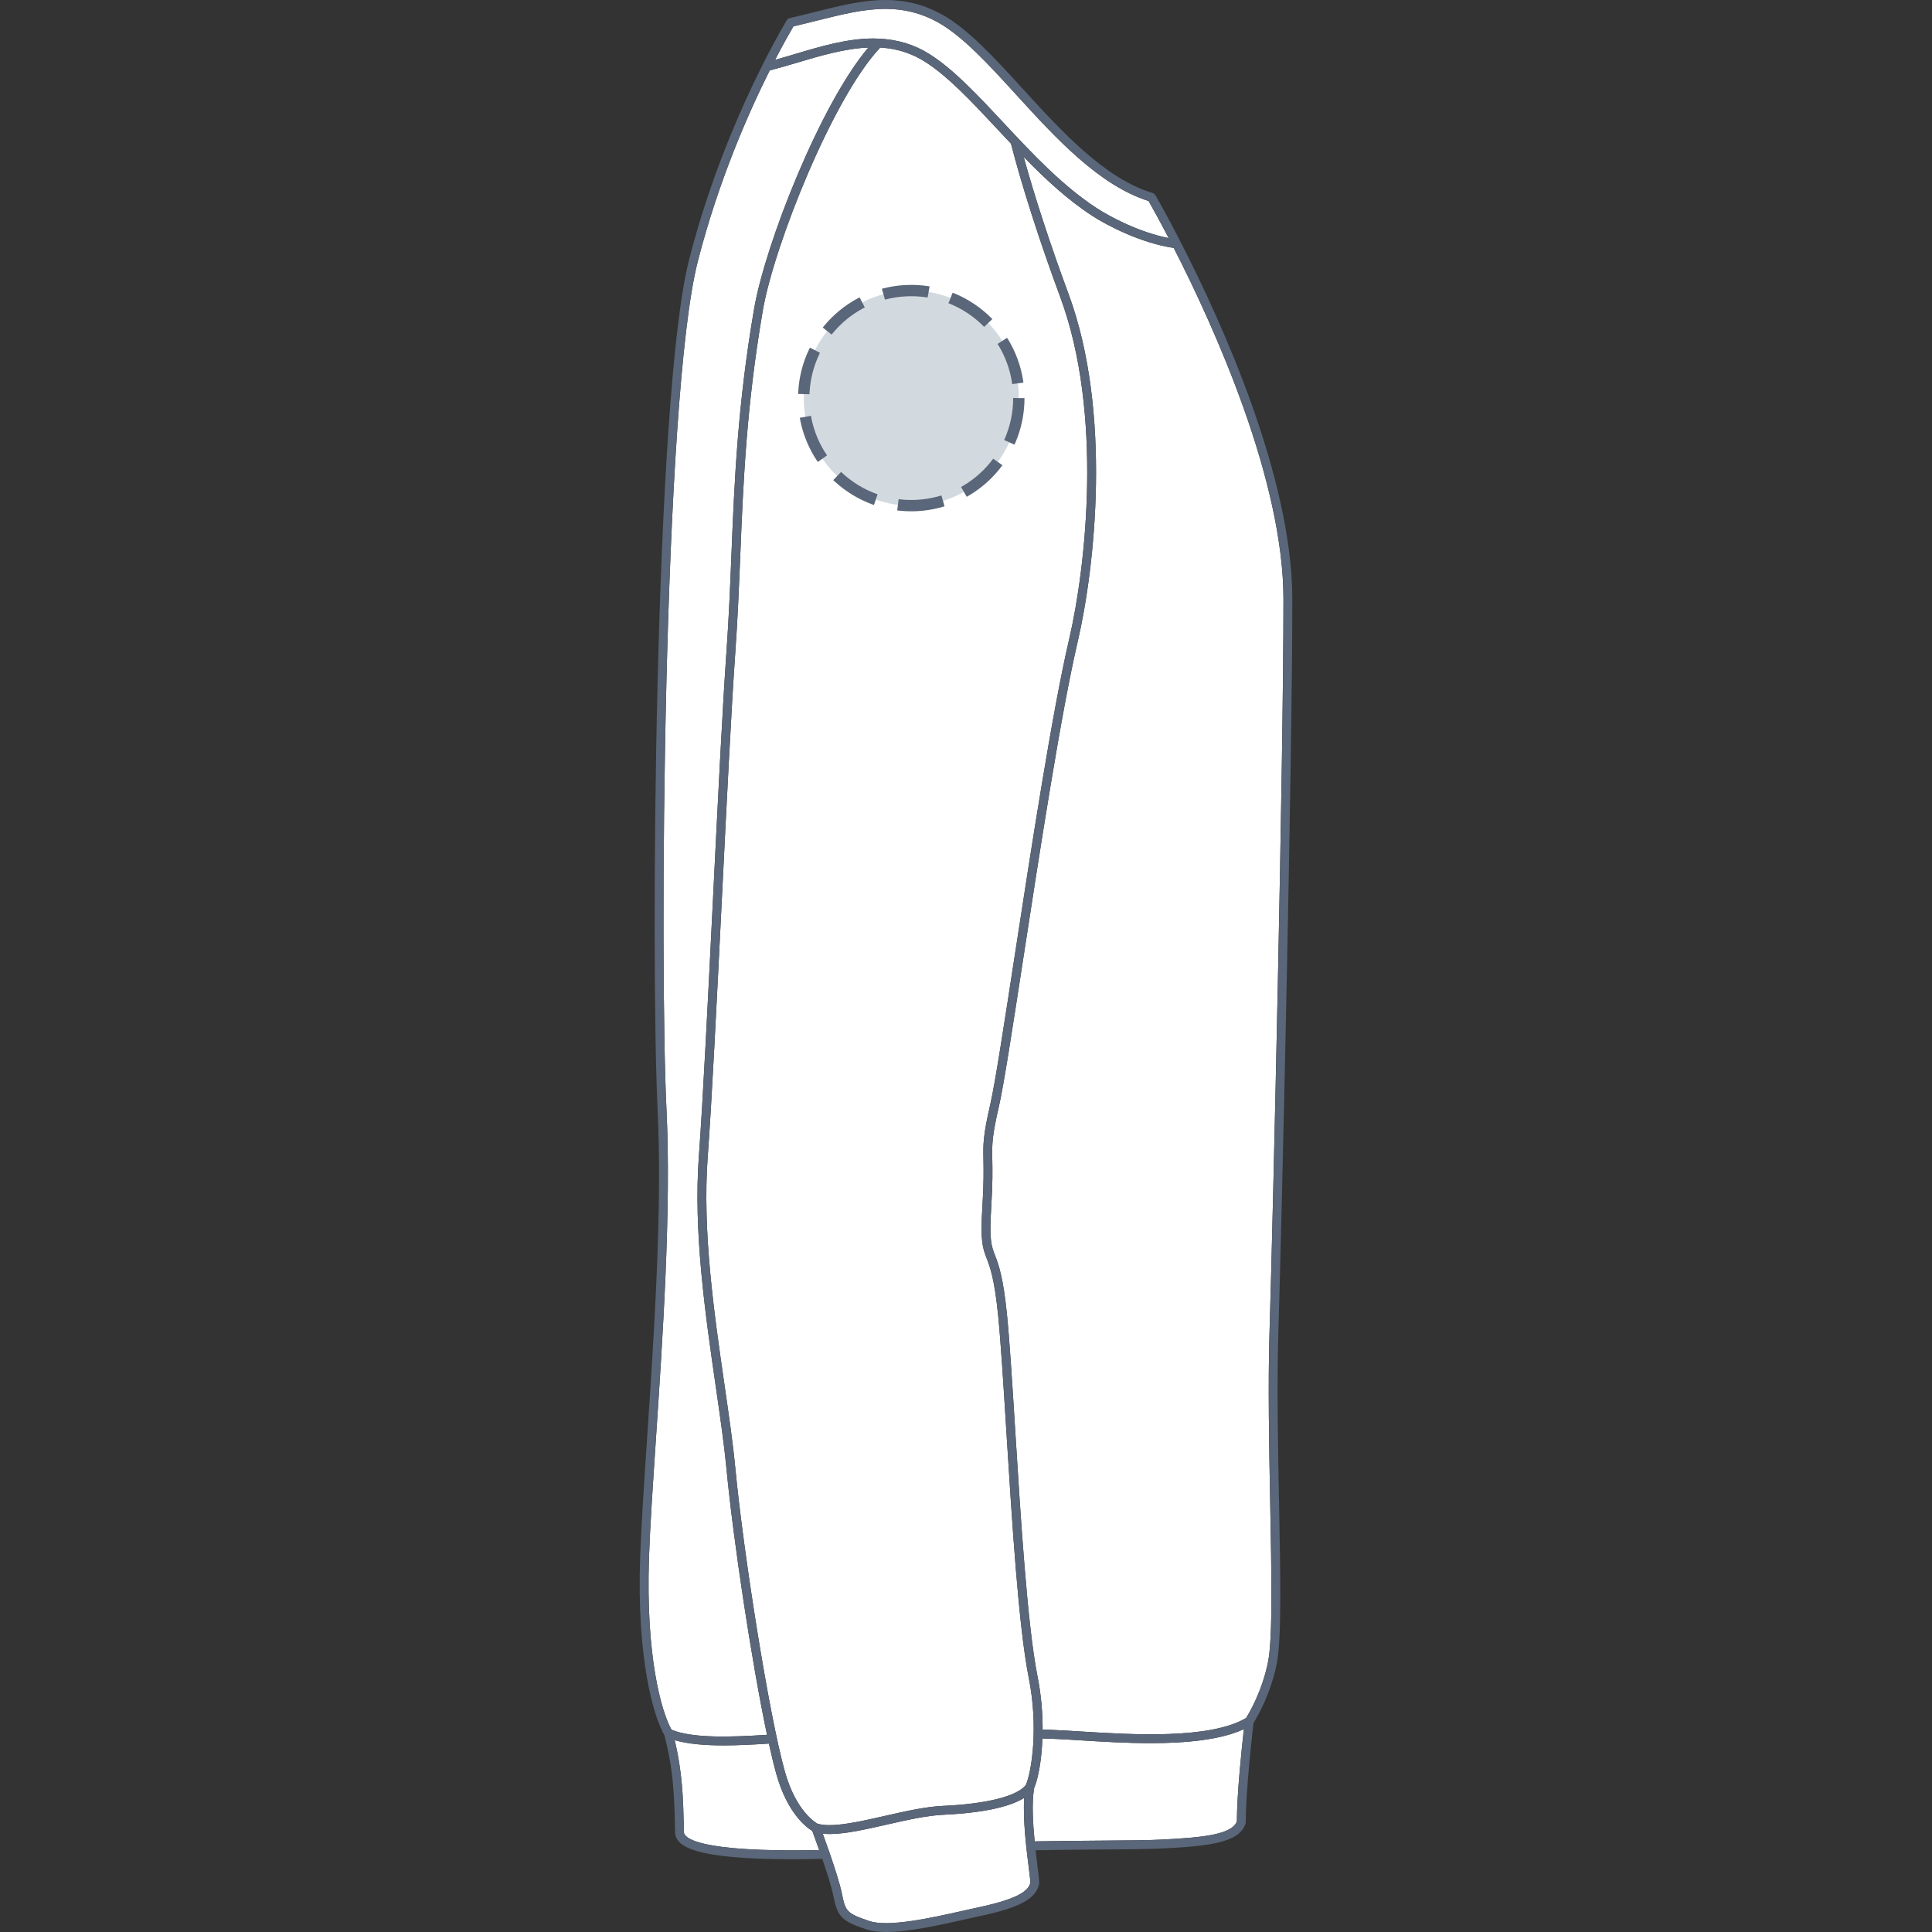 <svg xmlns="http://www.w3.org/2000/svg" xmlns:xlink="http://www.w3.org/1999/xlink" version="1.1" id="Sweat_manche_droite" x="0px" y="0px" width="512px" height="512px" viewBox="0 0 512 512" enable-background="new 0 0 512 512" xml:space="preserve">
<rect x="0" y="0" width="512" height="512" fill="#333333" stroke="none"/>
<g>
	<g id="Background">
		<path fill="#FFFFFF" d="M271.418,476.457c-4.89,3.059-14.023,4.139-21.471,4.479c-4.39,0.199-9.768,1.424-14.968,2.604    c-5.596,1.271-10.96,2.496-15.146,2.496c-0.628,0-1.226-0.035-1.796-0.094c0.465,1.27,1.104,3.043,1.781,4.994    c0,0.004,0.001,0.008,0.002,0.01c1.32,3.811,2.771,8.279,3.308,10.959c0.92,4.602,1.226,5.178,7.309,7.205    c5.064,1.689,16.578-0.895,24.981-2.783c1.473-0.33,2.878-0.65,4.188-0.93c11.011-2.357,12.979-4.605,13.438-6.42    c0.041-0.4-0.205-2.348-0.438-4.232C272.001,489.916,271.064,482.348,271.418,476.457z"></path>
		<path fill="#FFFFFF" d="M205.74,470.152c-0.618-2.203-1.283-4.951-1.973-8.086c-4.115,0.271-8.204,0.482-12.013,0.482    c-5.016,0-9.521-0.369-12.96-1.389c2.062,8.588,2.25,15.539,2.422,22.842l0.036,1.646c0.124,1.275,3.141,5.318,35.848,4.635    c-0.827-2.342-1.539-4.271-1.836-5.068C213.729,484.299,208.678,480.592,205.74,470.152z"></path>
		<path fill="#FFFFFF" d="M203.267,459.74c-4.12-19.531-8.973-51.861-10.748-70.537c-0.615-6.447-1.692-13.895-2.837-21.781    c-2.788-19.262-5.951-41.098-4.472-61.07c1.063-14.35,2.417-41.576,3.729-67.906c1.255-25.226,2.555-51.311,3.577-65.646    c0.628-8.806,0.979-17.41,1.318-25.732c0.795-19.466,1.613-39.594,5.998-65.155c2.952-17.223,17.605-54.375,30.297-69.313    c-6.195,0.248-12.6,2.134-18.807,3.985c-2.42,0.724-4.909,1.457-7.345,2.085c-5.748,11.487-13.63,29.441-19.051,50.583    c-9.288,36.227-10.152,186.928-8.303,224.806c1.283,26.35-0.987,60.25-2.812,87.488c-0.825,12.314-1.536,22.947-1.82,31.211    c-0.897,26.063,3.239,40.766,5.964,45.635C183.313,460.637,193.174,460.408,203.267,459.74z"></path>
		<path fill="#FFFFFF" d="M272.641,444.689c-2.707-13.547-4.426-41.072-5.942-65.354c-0.792-12.684-1.474-23.637-2.191-30.814    c-0.965-9.682-2.156-12.777-3.025-15.041c-1.068-2.789-1.715-4.473-1.147-13.551c0.399-6.428,0.336-9.947,0.288-12.514    c-0.081-4.238-0.122-6.363,1.824-14.809c1.223-5.289,3.635-20.957,6.428-39.104c4.455-28.95,9.999-64.976,14.441-84.02    c4.492-19.244,9.047-60.022-2.355-90.801c-5.409-14.597-10.153-29.375-13.041-40.615c-1.257-1.329-2.509-2.661-3.745-3.987    c-6.645-7.109-12.917-13.826-19.017-17.705c-3.572-2.271-7.478-3.511-11.884-3.775c-12.506,13.168-28.178,52.508-31.126,69.706    c-4.356,25.411-5.174,45.462-5.966,64.854c-0.342,8.339-0.692,16.96-1.325,25.807c-1.02,14.307-2.315,40.379-3.572,65.594    c-1.309,26.343-2.664,53.583-3.729,67.962c-1.461,19.717,1.682,41.416,4.453,60.563c1.147,7.916,2.229,15.391,2.85,21.896    c2.124,22.303,8.879,65.359,13.146,80.527c2.931,10.426,8.079,13.48,8.645,13.791c3.784,1.133,10.911-0.486,17.807-2.057    c5.301-1.205,10.78-2.453,15.384-2.662c11.628-0.527,19.636-2.541,22.019-5.533C273.425,469.426,275.227,457.621,272.641,444.689z    "></path>
		<path fill="#FFFFFF" d="M271.282,41.581c2.9,10.538,7.136,23.483,11.881,36.294c11.6,31.301,6.992,72.652,2.441,92.15    c-4.422,18.956-9.961,54.935-14.408,83.844c-2.916,18.938-5.219,33.899-6.457,39.272c-1.884,8.162-1.849,10.063-1.771,14.23    c0.051,2.607,0.117,6.184-0.289,12.705c-0.535,8.568,0.041,10.07,0.996,12.559c0.917,2.387,2.174,5.656,3.174,15.65    c0.72,7.217,1.405,18.191,2.199,30.9c1.434,23.012,3.223,51.645,5.898,65.039c0.989,4.938,1.368,9.783,1.354,14.139    c0.712,0.02,1.396,0.037,2.019,0.057c2.264,0.074,4.971,0.242,8.104,0.438c13.613,0.846,34.138,2.121,43.803-3.563    c0.747-1.193,4.337-7.219,5.856-15.076c1.21-6.25,0.88-23.613,0.529-41.99c-0.281-14.686-0.597-31.322-0.188-44.838    c0.953-31.41,3.706-150.609,3.706-194.551c0-31.436-18.089-71.622-29.079-93.136c-8.601-1.25-17.561-5.889-21.58-8.496    C282.877,52.923,276.94,47.385,271.282,41.581z"></path>
		<path fill="#FFFFFF" d="M286.277,461.203c-3.114-0.195-5.805-0.363-8.033-0.432c-0.614-0.021-1.29-0.037-1.993-0.059    c-0.219,5.934-1.152,10.697-2.197,13.166c-0.648,3.834-0.341,9.26,0.139,14.107c6.477-0.113,12.374-0.16,17.604-0.201    c7.016-0.051,12.556-0.094,16.104-0.277c10.385-0.533,18.462-1.229,19.883-4.793c0.023-7.395,1.3-19.512,1.861-24.479    c-6.287,2.906-15.514,3.717-24.73,3.717C298.325,461.953,291.754,461.545,286.277,461.203z"></path>
		<path fill="#FFFFFF" d="M205.402,15.863c1.749-0.486,3.521-1.012,5.249-1.53c6.816-2.033,13.864-4.135,20.813-4.135    c0.419,0,0.827,0.024,1.239,0.038c0.067-0.005,0.137,0,0.203,0.007c5.019,0.217,9.452,1.574,13.511,4.153    c6.354,4.039,12.729,10.861,19.475,18.086c7.715,8.258,15.69,16.798,24.862,22.751c3.595,2.331,11.3,6.365,18.96,7.865    c-2.697-5.179-4.683-8.695-5.33-9.831c-13.153-4.147-24.743-16.846-34.981-28.067c-7.397-8.105-14.384-15.762-21.063-19.406    c-4.249-2.316-8.718-3.443-13.664-3.443c-5.773,0-11.736,1.497-18.05,3.08c-2.056,0.515-4.172,1.047-6.348,1.543    C209.638,8.055,207.829,11.167,205.402,15.863z"></path>
	</g>
	<path id="Outline" fill="#5A6679" d="M176.03,459.76c2.479,9.271,2.655,16.574,2.836,24.299l0.044,1.732   c0.318,3.326,4.334,6.928,30.886,6.928c2.498,0,5.203-0.033,8.116-0.102c1.204,3.521,2.445,7.41,2.912,9.744   c1.135,5.664,2.212,6.756,8.869,8.977c1.402,0.467,3.151,0.662,5.13,0.662c6.041,0,14.215-1.836,21.111-3.385   c1.463-0.33,2.864-0.646,4.166-0.922c10.021-2.146,14.295-4.451,15.234-8.223c0.146-0.574,0.02-1.666-0.398-5.021   c-0.149-1.215-0.326-2.619-0.494-4.115c6.381-0.111,12.205-0.156,17.373-0.197c7.046-0.053,12.609-0.098,16.204-0.277   c12.209-0.629,20.341-1.426,22.054-6.564c0.04-0.119,0.063-0.244,0.063-0.369c0-8.479,1.811-24.146,2.068-26.354   c0.808-1.271,4.563-7.502,6.188-15.902c1.258-6.492,0.938-23.174,0.57-42.486c-0.278-14.654-0.598-31.264-0.188-44.725   c0.951-31.416,3.706-150.656,3.706-194.618c0-32.187-18.553-73.175-29.611-94.742c-3.905-7.621-6.654-12.356-6.686-12.403   c-0.149-0.259-0.393-0.449-0.678-0.536c-12.72-3.809-24.225-16.414-34.37-27.537c-7.535-8.256-14.653-16.054-21.678-19.887   C244.861,1.223,240.024,0,234.676,0c-6.063,0-12.162,1.531-18.62,3.15c-2.194,0.551-4.466,1.119-6.782,1.642   c-0.312,0.07-0.579,0.263-0.744,0.532c-0.024,0.043-2.649,4.346-6.321,11.634c-0.083,0.108-0.146,0.234-0.188,0.369   c-5.811,11.577-13.852,29.823-19.367,51.34c-9.339,36.425-10.228,187.544-8.376,225.51c1.279,26.215-0.984,60.039-2.809,87.217   c-0.823,12.334-1.537,22.986-1.823,31.287C168.716,439.59,173.177,454.838,176.03,459.76z M184.928,69.252   c5.421-21.142,13.303-39.096,19.051-50.583c2.436-0.628,4.925-1.361,7.345-2.085c6.207-1.851,12.61-3.737,18.807-3.985   c-12.69,14.938-27.345,52.09-30.297,69.313c-4.385,25.561-5.203,45.689-5.998,65.155c-0.34,8.322-0.69,16.926-1.318,25.732   c-1.022,14.335-2.322,40.42-3.577,65.646c-1.312,26.33-2.664,53.557-3.729,67.906c-1.479,19.973,1.684,41.811,4.472,61.07   c1.145,7.887,2.222,15.334,2.837,21.781c1.775,18.676,6.628,51.006,10.748,70.537c-10.094,0.668-19.954,0.896-25.31-1.348   c-2.725-4.869-6.861-19.572-5.964-45.637c0.284-8.264,0.995-18.896,1.82-31.211c1.823-27.236,4.096-61.139,2.812-87.486   C174.776,256.181,175.64,105.479,184.928,69.252z M208.003,469.514c-4.269-15.168-11.022-58.227-13.146-80.529   c-0.619-6.506-1.701-13.979-2.85-21.895c-2.771-19.146-5.914-40.848-4.453-60.563c1.064-14.379,2.421-41.619,3.729-67.963   c1.258-25.215,2.555-51.287,3.573-65.594c0.633-8.847,0.983-17.468,1.325-25.807c0.792-19.392,1.608-39.443,5.966-64.854   c2.948-17.198,18.62-56.538,31.126-69.706c4.406,0.264,8.312,1.504,11.883,3.775c6.102,3.879,12.374,10.596,19.018,17.705   c1.235,1.326,2.488,2.658,3.745,3.987c2.888,11.24,7.632,26.018,13.041,40.615c11.402,30.779,6.849,71.557,2.355,90.801   c-4.442,19.044-9.986,55.07-14.441,84.02c-2.793,18.146-5.205,33.814-6.428,39.103c-1.946,8.445-1.905,10.57-1.824,14.811   c0.048,2.564,0.111,6.086-0.288,12.514c-0.566,9.078,0.079,10.762,1.147,13.551c0.869,2.262,2.062,5.357,3.025,15.041   c0.719,7.176,1.399,18.131,2.191,30.813c1.518,24.281,3.235,51.807,5.942,65.355c2.586,12.93,0.784,24.734-0.785,28.361   c-2.383,2.99-10.391,5.006-22.019,5.531c-4.604,0.211-10.083,1.457-15.385,2.664c-6.895,1.568-14.021,3.188-17.806,2.057   C216.082,482.992,210.933,479.938,208.003,469.514z M309.714,63.099c-7.66-1.5-15.365-5.534-18.96-7.865   c-9.172-5.953-17.147-14.493-24.862-22.751c-6.746-7.225-13.122-14.047-19.475-18.086c-4.059-2.579-8.492-3.936-13.511-4.153   c-0.066-0.007-0.136-0.012-0.203-0.007c-0.412-0.014-0.82-0.038-1.239-0.038c-6.948,0-13.996,2.102-20.813,4.135   c-1.729,0.518-3.5,1.044-5.249,1.53c2.428-4.697,4.236-7.809,4.877-8.889c2.176-0.496,4.292-1.028,6.348-1.543   c6.313-1.583,12.275-3.08,18.05-3.08c4.946,0,9.415,1.127,13.664,3.443c6.679,3.644,13.665,11.301,21.063,19.406   c10.238,11.221,21.828,23.92,34.981,28.067C305.032,54.403,307.017,57.919,309.714,63.099z M336.086,440.219   c-1.521,7.859-5.11,13.885-5.857,15.076c-9.665,5.684-30.188,4.408-43.803,3.564c-3.135-0.195-5.842-0.363-8.104-0.438   c-0.623-0.021-1.307-0.037-2.019-0.059c0.015-4.354-0.364-9.199-1.354-14.139c-2.677-13.395-4.466-42.027-5.898-65.037   c-0.794-12.709-1.479-23.686-2.199-30.902c-1-9.994-2.257-13.264-3.174-15.65c-0.955-2.486-1.531-3.988-0.996-12.559   c0.406-6.521,0.34-10.096,0.289-12.705c-0.078-4.166-0.113-6.068,1.771-14.23c1.238-5.373,3.541-20.334,6.457-39.271   c4.447-28.909,9.986-64.888,14.408-83.844c4.551-19.498,9.157-60.849-2.441-92.15c-4.745-12.811-8.979-25.756-11.881-36.294   c5.656,5.805,11.595,11.343,18.191,15.628c4.021,2.607,12.979,7.246,21.58,8.496c10.99,21.514,29.079,61.7,29.079,93.136   c0,43.941-2.753,163.141-3.706,194.551c-0.409,13.516-0.094,30.152,0.188,44.838C336.965,416.605,337.295,433.971,336.086,440.219z    M274.191,487.986c-0.479-4.848-0.787-10.271-0.139-14.105c1.045-2.469,1.979-7.232,2.197-13.166   c0.703,0.021,1.379,0.035,1.992,0.059c2.229,0.066,4.92,0.234,8.034,0.43c5.479,0.344,12.05,0.75,18.634,0.75   c9.218,0,18.443-0.811,24.73-3.717c-0.563,4.969-1.838,17.086-1.861,24.48c-1.421,3.563-9.498,4.26-19.883,4.793   c-3.548,0.184-9.088,0.227-16.104,0.277C286.565,487.828,280.666,487.875,274.191,487.986z M219.822,490.945   c-0.001-0.002-0.002-0.006-0.002-0.01c-0.678-1.951-1.316-3.727-1.781-4.994c0.57,0.059,1.168,0.094,1.796,0.094   c4.187,0,9.551-1.225,15.146-2.496c5.2-1.182,10.578-2.404,14.968-2.604c7.447-0.34,16.582-1.42,21.471-4.479   c-0.354,5.891,0.583,13.459,1.187,18.287c0.233,1.885,0.479,3.832,0.438,4.232c-0.459,1.814-2.426,4.063-13.438,6.42   c-1.31,0.277-2.715,0.6-4.188,0.93c-8.403,1.889-19.917,4.473-24.981,2.783c-6.083-2.027-6.389-2.604-7.309-7.205   C222.594,499.225,221.142,494.756,219.822,490.945z M178.795,461.162c3.438,1.02,7.944,1.387,12.96,1.387   c3.809,0,7.896-0.209,12.013-0.48c0.688,3.135,1.354,5.883,1.973,8.086c2.938,10.438,7.989,14.145,9.524,15.063   c0.297,0.799,1.009,2.727,1.836,5.068c-32.707,0.686-35.724-3.357-35.848-4.635l-0.036-1.646   C181.045,476.699,180.856,469.748,178.795,461.162z"></path>
</g>
<circle fill="#D2DADF" cx="241.5" cy="105.5" r="28.5"></circle><circle stroke="#5A6679" fill="none" stroke-width="3" stroke-miterlimit="10" stroke-dasharray="12.08,6.04" cx="241.5" cy="105.5" r="28.5"></circle></svg>